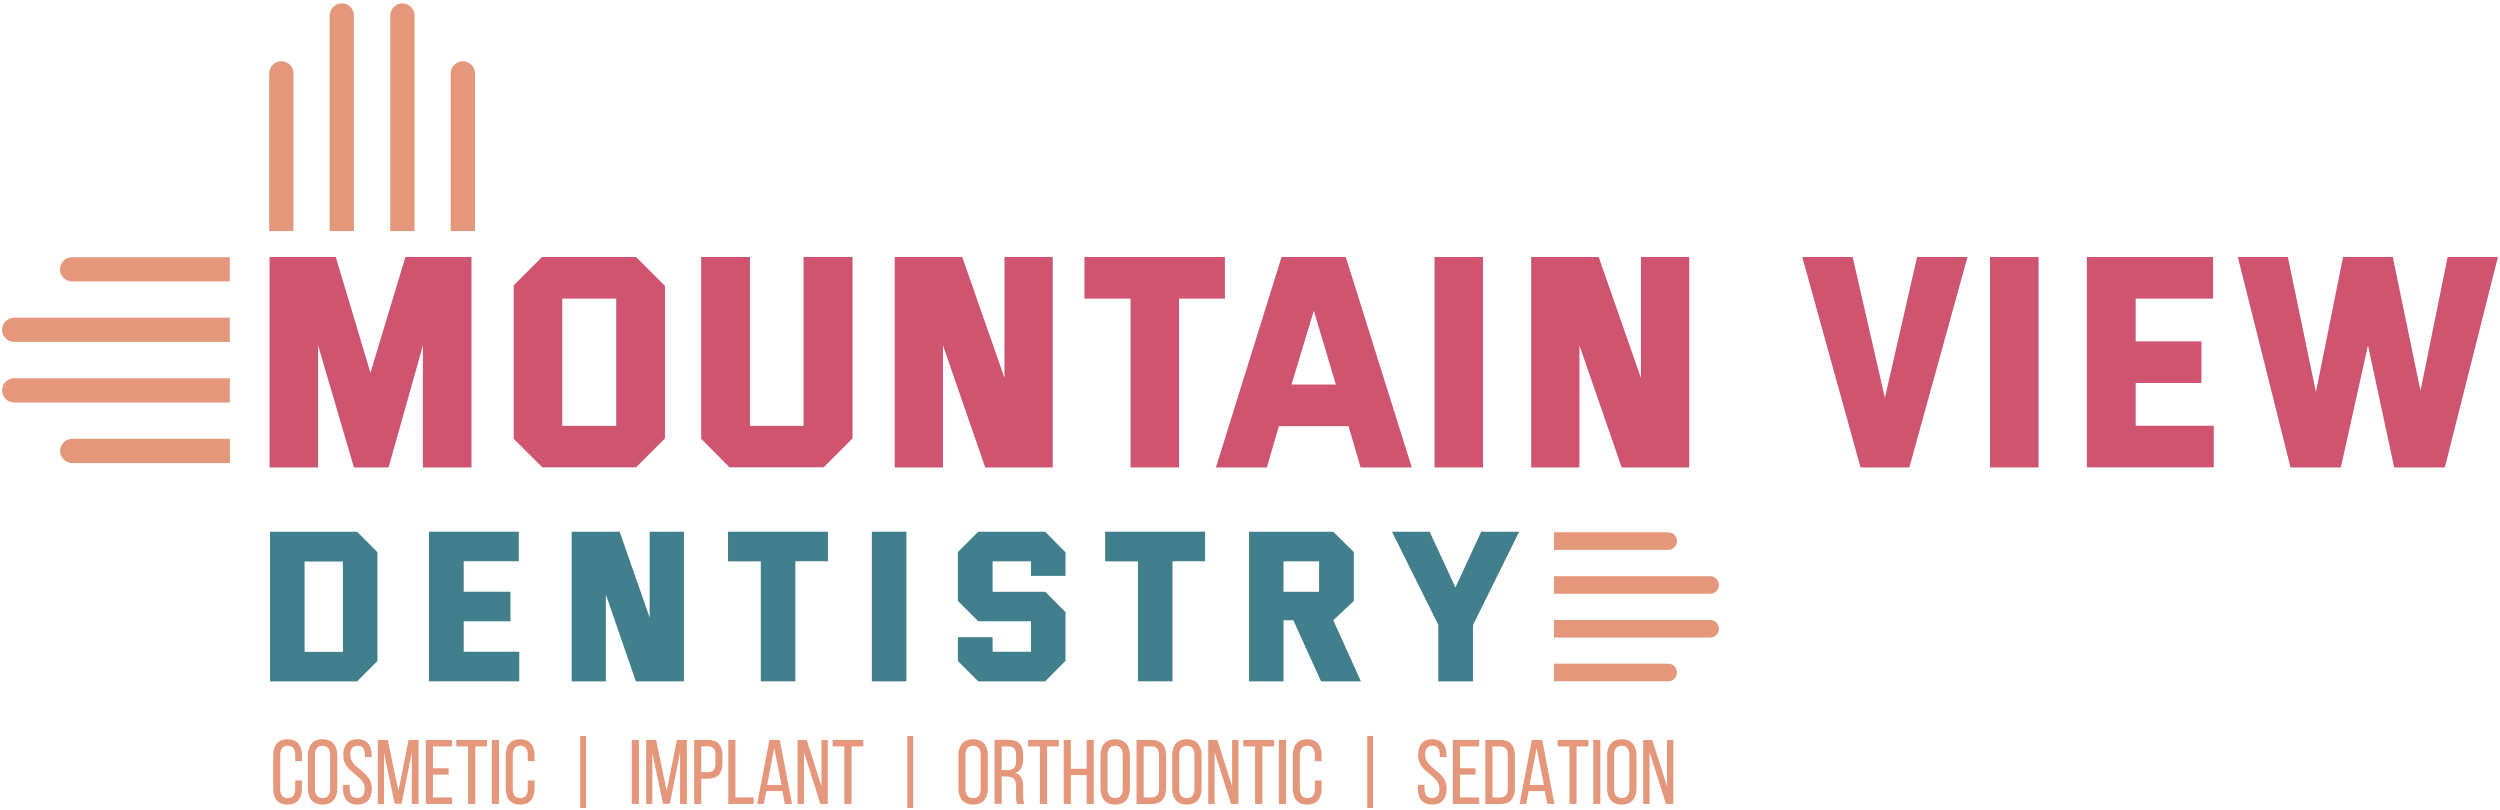 <svg width="605" height="196" viewBox="0 0 605 196" fill="none" xmlns="http://www.w3.org/2000/svg">
<g clip-path="url(#clip0_9071_155)">
<path d="M65.212 62.198H81.26L89.643 90.214L98.115 62.198H114.095V113.12H102.351V83.58L94.036 113.12H85.653L76.979 83.58V113.12H65.235V62.198H65.212Z" fill="#CE546F"/>
<path d="M124.316 106.195V69.056L131.174 62.198H153.924L160.917 69.191V106.105L153.924 113.098H131.242L124.316 106.195ZM149.127 103.057V72.261H136.06V103.057H149.127Z" fill="#CE546F"/>
<path d="M206.303 62.198V106.105L199.31 113.098H176.539L169.68 106.172V62.198H181.492V103.057H194.469V62.198H206.303Z" fill="#CE546F"/>
<path d="M216.523 113.12V62.198H232.863L243.083 91.447V62.198H254.76V113.12H238.421L228.201 83.58V113.12H216.523Z" fill="#CE546F"/>
<path d="M296.426 62.198V72.261H285.332V113.12H273.588V72.261H262.426V62.198H296.426Z" fill="#CE546F"/>
<path d="M310.143 62.198H325.676L341.656 113.12H329.262L326.348 103.124H309.493L306.58 113.12H294.252L310.143 62.198ZM323.277 93.061L317.943 75.197L312.542 93.061H323.277Z" fill="#CE546F"/>
<path d="M358.892 62.198V113.12H347.147V62.198H358.892Z" fill="#CE546F"/>
<path d="M370.547 113.12V62.198H386.886L397.106 91.447V62.198H408.784V113.12H392.444L382.224 83.58V113.12H370.547Z" fill="#CE546F"/>
<path d="M436.15 62.198H448.343L456.142 96.266L463.942 62.198H476.135L462.059 113.12H450.248L436.15 62.198Z" fill="#CE546F"/>
<path d="M493.326 62.198V113.12H481.581V62.198H493.326Z" fill="#CE546F"/>
<path d="M505.003 62.198H535.574V72.261H516.837V82.616H532.75V92.68H516.837V103.034H535.731V113.098H505.025V62.198H505.003Z" fill="#CE546F"/>
<path d="M541.559 62.198H553.662L560.453 94.876L567.02 62.198H579.056L585.757 94.585L592.324 62.198H604.495L591.652 113.12H579.392L573.049 83.58L566.482 113.12H554.312L541.559 62.198Z" fill="#CE546F"/>
<path d="M65.347 128.676H86.415L91.346 133.651V159.965L86.415 164.895H65.347V128.676ZM82.986 157.746V135.893H73.707V157.746H82.986Z" fill="#427F8C"/>
<path d="M103.808 128.676H125.549V135.826H112.213V143.199H123.532V150.349H112.213V157.723H125.661V164.873H103.808V128.676Z" fill="#427F8C"/>
<path d="M138.347 164.895V128.676H149.957L157.219 149.475V128.676H165.511V164.895H153.879L146.617 143.872V164.895H138.347Z" fill="#427F8C"/>
<path d="M200.364 128.676V135.826H192.475V164.873H184.114V135.848H176.18V128.676H200.364Z" fill="#427F8C"/>
<path d="M219.348 128.676V164.895H210.988V128.676H219.348Z" fill="#427F8C"/>
<path d="M231.81 159.965V154.204H240.214V157.723H249.494V150.349H236.74L231.81 145.418V133.607L236.74 128.676H252.923L257.854 133.651V139.367H249.494V135.848H240.214V143.222H252.968L257.854 148.153V159.92L252.923 164.895H236.74L231.81 159.965Z" fill="#427F8C"/>
<path d="M291.63 128.676V135.826H283.741V164.873H275.381V135.848H267.446V128.676H291.63Z" fill="#427F8C"/>
<path d="M302.254 128.676H322.65L327.626 133.607V145.441L322.65 150.103L329.351 164.895H319.691L312.99 150.103H310.614V164.895H302.254V128.676ZM319.221 143.199V135.848H310.614V143.222H319.221V143.199Z" fill="#427F8C"/>
<path d="M348.066 151.201L336.859 128.676H345.981L352.212 142.168L358.443 128.676H367.633L356.471 151.246V164.895H348.066V151.201Z" fill="#427F8C"/>
<path d="M82.717 0.809C84.331 0.809 85.653 2.131 85.653 3.745V55.922H79.781V3.745C79.781 2.131 81.104 0.809 82.717 0.809Z" fill="#E5977C"/>
<path d="M97.376 0.809C98.989 0.809 100.312 2.131 100.312 3.745V55.922H94.439V3.745C94.439 2.131 95.762 0.809 97.376 0.809Z" fill="#E5977C"/>
<path d="M112.011 14.817C113.625 14.817 114.947 16.139 114.947 17.753V55.923H109.075V17.753C109.075 16.139 110.398 14.817 112.011 14.817Z" fill="#E5977C"/>
<path d="M68.082 14.817C69.695 14.817 71.018 16.139 71.018 17.753V55.923H65.145V17.753C65.145 16.139 66.468 14.817 68.082 14.817Z" fill="#E5977C"/>
<path d="M0.506 94.473C0.506 92.859 1.828 91.537 3.442 91.537H55.62V97.409H3.442C1.828 97.409 0.506 96.087 0.506 94.473Z" fill="#E5977C"/>
<path d="M0.506 79.816C0.506 78.202 1.828 76.879 3.442 76.879H55.62V82.752H3.442C1.828 82.752 0.506 81.429 0.506 79.816Z" fill="#E5977C"/>
<path d="M14.514 65.179C14.514 63.566 15.836 62.243 17.45 62.243H55.62V68.115H17.45C15.836 68.115 14.514 66.793 14.514 65.179Z" fill="#E5977C"/>
<path d="M14.537 109.131C14.537 107.518 15.859 106.195 17.473 106.195H55.642V112.068H17.473C15.859 112.068 14.537 110.745 14.537 109.131Z" fill="#E5977C"/>
<path d="M415.978 141.563C415.978 142.729 415.036 143.693 413.849 143.693H376.06V139.434H413.849C415.014 139.434 415.978 140.375 415.978 141.563Z" fill="#E5977C"/>
<path d="M415.978 152.164C415.978 153.33 415.036 154.294 413.849 154.294H376.06V150.035H413.849C415.014 150.035 415.978 150.977 415.978 152.164Z" fill="#E5977C"/>
<path d="M405.825 162.744C405.825 163.909 404.883 164.873 403.695 164.873H376.06V160.615H403.695C404.861 160.615 405.825 161.556 405.825 162.744Z" fill="#E5977C"/>
<path d="M405.825 130.939C405.825 132.105 404.883 133.069 403.695 133.069H376.06V128.81H403.695C404.861 128.81 405.825 129.751 405.825 130.939Z" fill="#E5977C"/>
<path d="M73.08 182.803V184.193H71.444V182.714C71.444 181.324 70.883 180.472 69.628 180.472C68.373 180.472 67.813 181.324 67.813 182.714V190.894C67.813 192.284 68.395 193.136 69.628 193.136C70.861 193.136 71.444 192.284 71.444 190.894V188.877H73.08V190.805C73.08 193.158 71.982 194.705 69.583 194.705C67.185 194.705 66.109 193.158 66.109 190.805V182.803C66.109 180.45 67.208 178.903 69.583 178.903C71.959 178.903 73.08 180.45 73.08 182.803Z" fill="#E5977C"/>
<path d="M74.515 182.803C74.515 180.427 75.68 178.903 78.056 178.903C80.432 178.903 81.62 180.427 81.62 182.803V190.805C81.62 193.158 80.454 194.705 78.056 194.705C75.658 194.705 74.515 193.158 74.515 190.805V182.803ZM76.218 190.894C76.218 192.306 76.823 193.136 78.056 193.136C79.289 193.136 79.894 192.306 79.894 190.894V182.714C79.894 181.324 79.311 180.472 78.056 180.472C76.801 180.472 76.218 181.324 76.218 182.714V190.894Z" fill="#E5977C"/>
<path d="M89.957 182.781V183.207H88.321V182.691C88.321 181.301 87.783 180.472 86.55 180.472C85.317 180.472 84.779 181.301 84.779 182.669C84.779 186.143 89.979 186.479 89.979 190.827C89.979 193.18 88.859 194.705 86.483 194.705C84.107 194.705 83.009 193.18 83.009 190.827V189.931H84.623V190.894C84.623 192.284 85.205 193.113 86.438 193.113C87.671 193.113 88.254 192.284 88.254 190.894C88.254 187.443 83.076 187.106 83.076 182.758C83.076 180.36 84.174 178.881 86.505 178.881C88.836 178.881 89.957 180.427 89.957 182.781Z" fill="#E5977C"/>
<path d="M97.174 194.525H95.515L92.938 182.198V194.548H91.436V179.06H93.857L96.412 191.432L98.877 179.06H101.298V194.548H99.662V182.086L97.174 194.525Z" fill="#E5977C"/>
<path d="M108.56 185.918V187.465H104.772V192.979H109.412V194.548H103.046V179.06H109.412V180.629H104.772V185.918H108.56Z" fill="#E5977C"/>
<path d="M113.267 194.548V180.629H110.42V179.06H117.862V180.629H115.015V194.548H113.267Z" fill="#E5977C"/>
<path d="M120.753 179.06V194.548H119.027V179.06H120.753Z" fill="#E5977C"/>
<path d="M129.359 182.803V184.193H127.723V182.714C127.723 181.324 127.163 180.472 125.908 180.472C124.652 180.472 124.092 181.324 124.092 182.714V190.894C124.092 192.284 124.675 193.136 125.908 193.136C127.14 193.136 127.723 192.284 127.723 190.894V188.877H129.359V190.805C129.359 193.158 128.261 194.705 125.863 194.705C123.464 194.705 122.389 193.158 122.389 190.805V182.803C122.389 180.45 123.487 178.903 125.863 178.903C128.261 178.903 129.359 180.45 129.359 182.803Z" fill="#E5977C"/>
<path d="M141.821 178.097V195.534H140.409V178.097H141.821Z" fill="#E5977C"/>
<path d="M154.619 179.06V194.548H152.893V179.06H154.619Z" fill="#E5977C"/>
<path d="M162.105 194.525H160.446L157.869 182.198V194.548H156.367V179.06H158.788L161.343 191.432L163.808 179.06H166.229V194.548H164.57V182.086L162.105 194.525Z" fill="#E5977C"/>
<path d="M171.361 179.06C173.804 179.06 174.835 180.495 174.835 182.848V184.708C174.835 187.174 173.692 188.451 171.227 188.451H169.703V194.548H167.977V179.06H171.361ZM171.227 186.882C172.504 186.882 173.132 186.277 173.132 184.798V182.736C173.132 181.324 172.617 180.607 171.361 180.607H169.703V186.86H171.227V186.882Z" fill="#E5977C"/>
<path d="M176.248 194.548V179.06H177.973V192.979H182.389V194.548H176.248Z" fill="#E5977C"/>
<path d="M185.437 191.432L184.832 194.548H183.24L186.199 179.06H188.709L191.668 194.548H189.942L189.337 191.432H185.437ZM185.661 189.953H189.112L187.364 181.01L185.661 189.953Z" fill="#E5977C"/>
<path d="M194.559 194.548H193.012V179.06H195.209L198.795 190.267V179.06H200.319V194.548H198.526L194.559 182.019V194.548Z" fill="#E5977C"/>
<path d="M204.331 194.548V180.629H201.485V179.06H208.926V180.629H206.08V194.548H204.331Z" fill="#E5977C"/>
<path d="M220.984 178.097V195.534H219.572V178.097H220.984Z" fill="#E5977C"/>
<path d="M231.944 182.803C231.944 180.427 233.109 178.903 235.485 178.903C237.861 178.903 239.049 180.427 239.049 182.803V190.805C239.049 193.158 237.883 194.705 235.485 194.705C233.087 194.705 231.944 193.158 231.944 190.805V182.803ZM233.647 190.894C233.647 192.306 234.252 193.136 235.485 193.136C236.718 193.136 237.323 192.306 237.323 190.894V182.714C237.323 181.324 236.74 180.472 235.485 180.472C234.23 180.472 233.647 181.324 233.647 182.714V190.894Z" fill="#E5977C"/>
<path d="M244.137 179.06C246.58 179.06 247.588 180.293 247.588 182.601V183.856C247.588 185.56 246.983 186.613 245.661 187.039C247.073 187.465 247.611 188.608 247.611 190.267V192.687C247.611 193.382 247.633 194.01 247.924 194.547H246.176C245.975 194.099 245.885 193.696 245.885 192.665V190.222C245.885 188.474 245.056 187.913 243.621 187.913H242.411V194.525H240.685V179.038H244.137V179.06ZM243.688 186.367C245.056 186.367 245.885 185.918 245.885 184.237V182.758C245.885 181.369 245.369 180.629 244.092 180.629H242.411V186.367H243.688Z" fill="#E5977C"/>
<path d="M251.645 194.548V180.629H248.799V179.06H256.24V180.629H253.394V194.548H251.645Z" fill="#E5977C"/>
<path d="M259.154 187.577V194.548H257.428V179.06H259.154V186.031H262.964V179.06H264.69V194.548H262.964V187.577H259.154Z" fill="#E5977C"/>
<path d="M266.326 182.803C266.326 180.427 267.491 178.903 269.867 178.903C272.243 178.903 273.431 180.427 273.431 182.803V190.805C273.431 193.158 272.265 194.705 269.867 194.705C267.469 194.705 266.326 193.158 266.326 190.805V182.803ZM268.029 190.894C268.029 192.306 268.634 193.136 269.867 193.136C271.1 193.136 271.705 192.306 271.705 190.894V182.714C271.705 181.324 271.122 180.472 269.867 180.472C268.612 180.472 268.029 181.324 268.029 182.714V190.894Z" fill="#E5977C"/>
<path d="M278.675 179.06C281.096 179.06 282.194 180.517 282.194 182.915V190.737C282.194 193.113 281.096 194.57 278.675 194.57H275.044V179.082H278.675V179.06ZM278.653 192.979C279.886 192.979 280.491 192.194 280.491 190.782V182.825C280.491 181.413 279.886 180.629 278.631 180.629H276.77V192.979H278.653Z" fill="#E5977C"/>
<path d="M283.673 182.803C283.673 180.427 284.839 178.903 287.215 178.903C289.59 178.903 290.778 180.427 290.778 182.803V190.805C290.778 193.158 289.613 194.705 287.215 194.705C284.816 194.705 283.673 193.158 283.673 190.805V182.803ZM285.377 190.894C285.377 192.306 285.982 193.136 287.215 193.136C288.447 193.136 289.053 192.306 289.053 190.894V182.714C289.053 181.324 288.47 180.472 287.215 180.472C285.959 180.472 285.377 181.324 285.377 182.714V190.894Z" fill="#E5977C"/>
<path d="M293.939 194.548H292.392V179.06H294.589L298.175 190.267V179.06H299.699V194.548H297.906L293.939 182.019V194.548Z" fill="#E5977C"/>
<path d="M303.733 194.548V180.629H300.887V179.06H308.328V180.629H305.481V194.548H303.733Z" fill="#E5977C"/>
<path d="M311.219 179.06V194.548H309.494V179.06H311.219Z" fill="#E5977C"/>
<path d="M319.826 182.803V184.193H318.19V182.714C318.19 181.324 317.629 180.472 316.374 180.472C315.119 180.472 314.559 181.324 314.559 182.714V190.894C314.559 192.284 315.142 193.136 316.374 193.136C317.607 193.136 318.19 192.284 318.19 190.894V188.877H319.826V190.805C319.826 193.158 318.728 194.705 316.33 194.705C313.931 194.705 312.855 193.158 312.855 190.805V182.803C312.855 180.45 313.954 178.903 316.33 178.903C318.728 178.903 319.826 180.45 319.826 182.803Z" fill="#E5977C"/>
<path d="M332.288 178.097V195.534H330.875V178.097H332.288Z" fill="#E5977C"/>
<path d="M350.061 182.781V183.207H348.425V182.691C348.425 181.301 347.887 180.472 346.654 180.472C345.421 180.472 344.883 181.301 344.883 182.669C344.883 186.143 350.083 186.479 350.083 190.827C350.083 193.18 348.963 194.705 346.587 194.705C344.211 194.705 343.113 193.18 343.113 190.827V189.931H344.727V190.894C344.727 192.284 345.309 193.113 346.542 193.113C347.775 193.113 348.357 192.284 348.357 190.894C348.357 187.443 343.18 187.106 343.18 182.758C343.18 180.36 344.278 178.881 346.609 178.881C348.963 178.881 350.061 180.427 350.061 182.781Z" fill="#E5977C"/>
<path d="M357.099 185.918V187.465H353.311V192.979H357.951V194.548H351.585V179.06H357.951V180.629H353.311V185.918H357.099Z" fill="#E5977C"/>
<path d="M363.083 179.06C365.504 179.06 366.602 180.517 366.602 182.915V190.737C366.602 193.113 365.504 194.57 363.083 194.57H359.452V179.082H363.083V179.06ZM363.061 192.979C364.293 192.979 364.899 192.194 364.899 190.782V182.825C364.899 181.413 364.293 180.629 363.038 180.629H361.178V192.979H363.061Z" fill="#E5977C"/>
<path d="M369.941 191.432L369.336 194.547H367.745L370.703 179.06H373.213L376.172 194.547H374.446L373.841 191.432H369.941ZM370.165 189.952H373.617L371.869 181.01L370.165 189.952Z" fill="#E5977C"/>
<path d="M379.802 194.547V180.628H376.956V179.06H384.397V180.628H381.528V194.547H379.802Z" fill="#E5977C"/>
<path d="M387.289 179.06V194.547H385.563V179.06H387.289Z" fill="#E5977C"/>
<path d="M388.925 182.803C388.925 180.427 390.09 178.903 392.466 178.903C394.842 178.903 396.03 180.427 396.03 182.803V190.805C396.03 193.158 394.864 194.705 392.466 194.705C390.068 194.705 388.925 193.158 388.925 190.805V182.803ZM390.628 190.894C390.628 192.306 391.233 193.136 392.466 193.136C393.699 193.136 394.304 192.306 394.304 190.894V182.714C394.304 181.324 393.721 180.472 392.466 180.472C391.211 180.472 390.628 181.324 390.628 182.714V190.894Z" fill="#E5977C"/>
<path d="M399.19 194.547H397.644V179.06H399.84L403.426 190.266V179.06H404.95V194.547H403.157L399.19 182.018V194.547Z" fill="#E5977C"/>
</g>
<defs>
<clipPath id="clip0_9071_155">
<rect width="603.989" height="194.725" fill="white" transform="translate(0.506 0.809)"/>
</clipPath>
</defs>
</svg>
